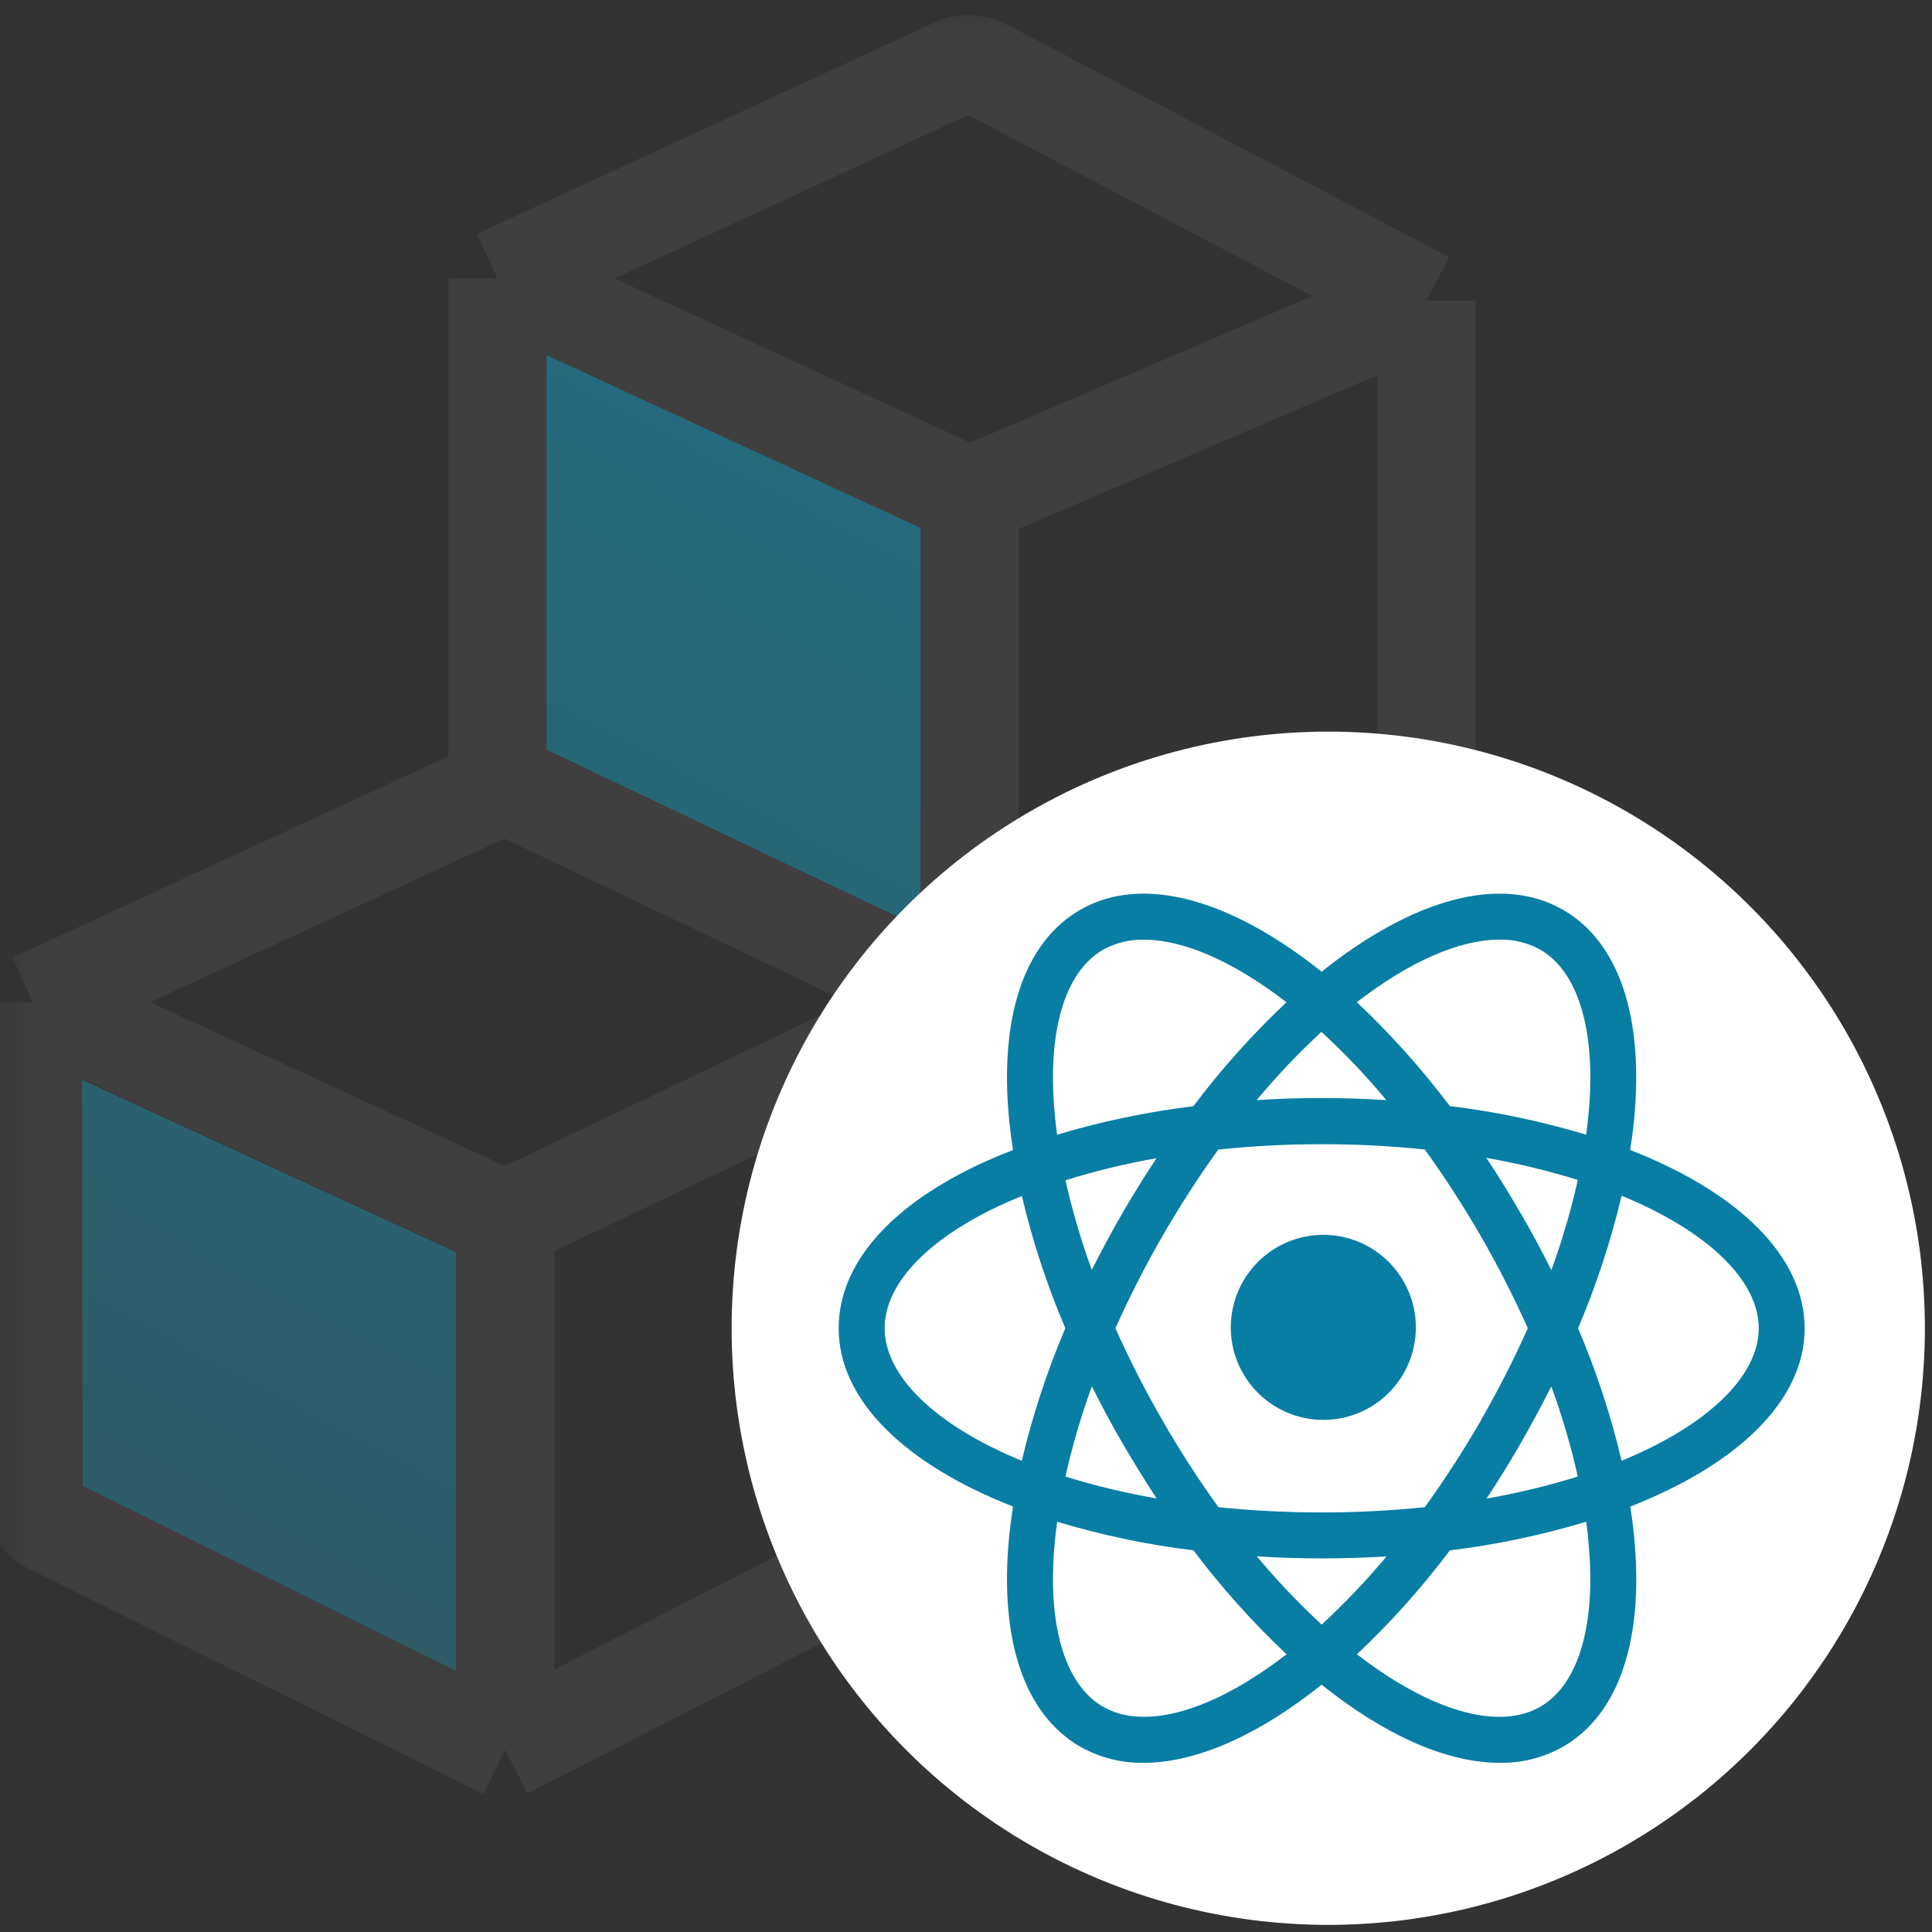 <svg width="32" height="32" viewBox="0 0 32 32" fill="none" xmlns="http://www.w3.org/2000/svg">
<rect x="0" y="0" width="32" height="32" fill="#333333" stroke="none"/>
<g clip-path="url(#clip0_4492_105)">
<mask id="mask0_4492_105" style="mask-type:luminance" maskUnits="userSpaceOnUse" x="0" y="0" width="32" height="32">
<path d="M32 0H0V32H32V0Z" fill="white"/>
</mask>
<g mask="url(#mask0_4492_105)">
<path opacity="0.4" fill-rule="evenodd" clip-rule="evenodd" d="M8.918 5.637L8.939 12.369L15.305 15.447V8.489L8.918 5.637ZM1.348 17.878L1.367 24.61L7.562 27.692V20.742L1.348 17.878Z" fill="url(#paint0_linear_4492_105)"/>
<path d="M0.548 16.6L8.144 13.091C8.285 13.026 8.448 13.027 8.588 13.094L15.933 16.6M0.548 16.6L8.367 20.211M0.548 16.6V24.788C0.548 24.987 0.661 25.168 0.839 25.256L8.367 28.982M15.933 16.6L8.367 20.211M15.933 16.6V24.792C15.933 24.989 15.823 25.169 15.648 25.258L8.367 28.982M8.367 20.211V28.982" stroke="#3F3F3F" stroke-width="1.626" stroke-linejoin="round"/>
<path d="M8.24 4.612L15.825 1.108C15.973 1.04 16.144 1.044 16.288 1.12L23.626 4.979M8.24 4.612L16.059 8.223M8.24 4.612V12.937L16.059 16.651M23.626 4.979L16.059 8.223M23.626 4.979V13.202L16.059 16.651M16.059 8.223V16.651" stroke="#3F3F3F" stroke-width="1.626" stroke-linejoin="round"/>
</g>
<circle cx="22" cy="22" r="8.941" fill="white" stroke="white" stroke-width="1.882"/>
<g clip-path="url(#clip1_4492_105)">
<path d="M21.919 20.453C21.072 20.453 20.386 21.14 20.386 21.986C20.386 22.832 21.072 23.518 21.919 23.518C22.765 23.518 23.451 22.832 23.451 21.986C23.451 21.14 22.765 20.453 21.919 20.453Z" fill="#087EA4"/>
<path d="M29.89 22C29.89 20.797 28.775 19.741 27.001 19.047C27.025 18.891 27.047 18.736 27.062 18.584C27.237 16.855 26.82 15.607 25.89 15.07C24.848 14.469 23.377 14.905 21.89 16.095C20.403 14.905 18.932 14.469 17.891 15.07C16.96 15.607 16.543 16.855 16.718 18.584C16.734 18.736 16.755 18.891 16.779 19.048C16.631 19.105 16.486 19.165 16.346 19.227C14.763 19.939 13.891 20.925 13.891 22C13.891 23.203 15.005 24.258 16.779 24.953C16.755 25.109 16.734 25.264 16.718 25.416C16.543 27.144 16.96 28.392 17.891 28.93C18.211 29.111 18.573 29.204 18.941 29.198C19.823 29.198 20.852 28.734 21.89 27.904C22.927 28.734 23.957 29.198 24.84 29.198C25.208 29.204 25.571 29.111 25.891 28.93C26.821 28.392 27.238 27.144 27.063 25.416C27.048 25.264 27.026 25.109 27.003 24.953C28.776 24.259 29.891 23.202 29.891 22M24.834 15.563C25.07 15.558 25.304 15.615 25.511 15.729C26.157 16.103 26.447 17.115 26.306 18.507C26.296 18.602 26.285 18.698 26.272 18.794C25.534 18.572 24.779 18.413 24.014 18.32C23.55 17.704 23.035 17.128 22.473 16.6C23.355 15.918 24.183 15.563 24.833 15.563M24.53 23.524C24.244 24.02 23.933 24.5 23.599 24.964C23.031 25.022 22.46 25.051 21.89 25.051C21.319 25.051 20.749 25.022 20.181 24.964C19.847 24.5 19.537 24.02 19.253 23.524C18.967 23.03 18.708 22.521 18.475 22C18.708 21.479 18.967 20.97 19.253 20.475C19.537 19.982 19.846 19.503 20.178 19.041C20.747 18.981 21.318 18.951 21.89 18.952C22.461 18.951 23.031 18.98 23.599 19.039C23.932 19.502 24.242 19.981 24.528 20.475C24.813 20.97 25.072 21.479 25.305 22C25.072 22.521 24.813 23.03 24.528 23.524M25.693 22.96C25.872 23.448 26.019 23.948 26.133 24.456C25.638 24.61 25.134 24.732 24.623 24.82C24.817 24.527 25.005 24.222 25.187 23.906C25.367 23.593 25.536 23.277 25.695 22.962M20.818 25.779C21.169 25.8 21.528 25.812 21.891 25.812C22.253 25.812 22.614 25.8 22.966 25.779C22.632 26.178 22.273 26.555 21.891 26.908C21.509 26.555 21.151 26.178 20.818 25.779ZM19.158 24.819C18.647 24.731 18.142 24.61 17.647 24.456C17.76 23.949 17.907 23.45 18.085 22.962C18.242 23.277 18.41 23.593 18.593 23.906C18.776 24.219 18.965 24.527 19.158 24.82M18.085 21.037C17.907 20.551 17.761 20.054 17.648 19.549C18.142 19.395 18.645 19.273 19.155 19.184C18.962 19.476 18.773 19.778 18.59 20.094C18.408 20.409 18.242 20.721 18.082 21.037M22.962 18.221C22.611 18.199 22.253 18.187 21.887 18.187C21.524 18.187 21.167 18.198 20.815 18.221C21.147 17.821 21.505 17.444 21.887 17.091C22.27 17.444 22.629 17.821 22.962 18.221ZM25.186 20.094C25.003 19.777 24.814 19.472 24.619 19.179C25.131 19.267 25.637 19.389 26.133 19.544C26.02 20.051 25.873 20.55 25.695 21.038C25.538 20.722 25.369 20.407 25.187 20.094M17.476 18.507C17.334 17.116 17.625 16.103 18.271 15.73C18.478 15.616 18.712 15.559 18.948 15.564C19.598 15.564 20.426 15.919 21.308 16.601C20.746 17.129 20.23 17.705 19.766 18.322C19.002 18.416 18.246 18.573 17.509 18.794C17.495 18.698 17.484 18.602 17.475 18.507M16.659 19.922C16.746 19.884 16.835 19.847 16.925 19.809C17.102 20.558 17.343 21.291 17.645 22C17.343 22.71 17.102 23.444 16.924 24.195C15.486 23.605 14.653 22.787 14.653 22C14.653 21.253 15.386 20.496 16.659 19.922ZM18.271 28.27C17.625 27.896 17.334 26.884 17.476 25.492C17.485 25.398 17.497 25.302 17.51 25.205C18.248 25.427 19.003 25.586 19.768 25.679C20.232 26.295 20.747 26.871 21.309 27.4C20.079 28.35 18.955 28.664 18.273 28.27M26.305 25.492C26.447 26.884 26.157 27.896 25.51 28.27C24.828 28.665 23.704 28.35 22.475 27.4C23.036 26.871 23.552 26.295 24.015 25.679C24.78 25.586 25.535 25.427 26.273 25.205C26.286 25.302 26.298 25.398 26.307 25.492M26.859 24.194C26.681 23.443 26.44 22.709 26.138 22C26.44 21.29 26.681 20.555 26.859 19.805C28.294 20.395 29.13 21.212 29.13 22C29.13 22.787 28.296 23.605 26.858 24.195" fill="#087EA4"/>
</g>
</g>
<defs>
<linearGradient id="paint0_linear_4492_105" x1="13.575" y1="5.873" x2="3.345" y2="25.032" gradientUnits="userSpaceOnUse">
<stop stop-color="#0CC0F0"/>
<stop offset="1" stop-color="#2498B7"/>
</linearGradient>
<clipPath id="clip0_4492_105">
<rect width="32" height="32" fill="white"/>
</clipPath>
<clipPath id="clip1_4492_105">
<rect width="16" height="14.397" fill="white" transform="translate(13.891 14.801)"/>
</clipPath>
</defs>
</svg>
